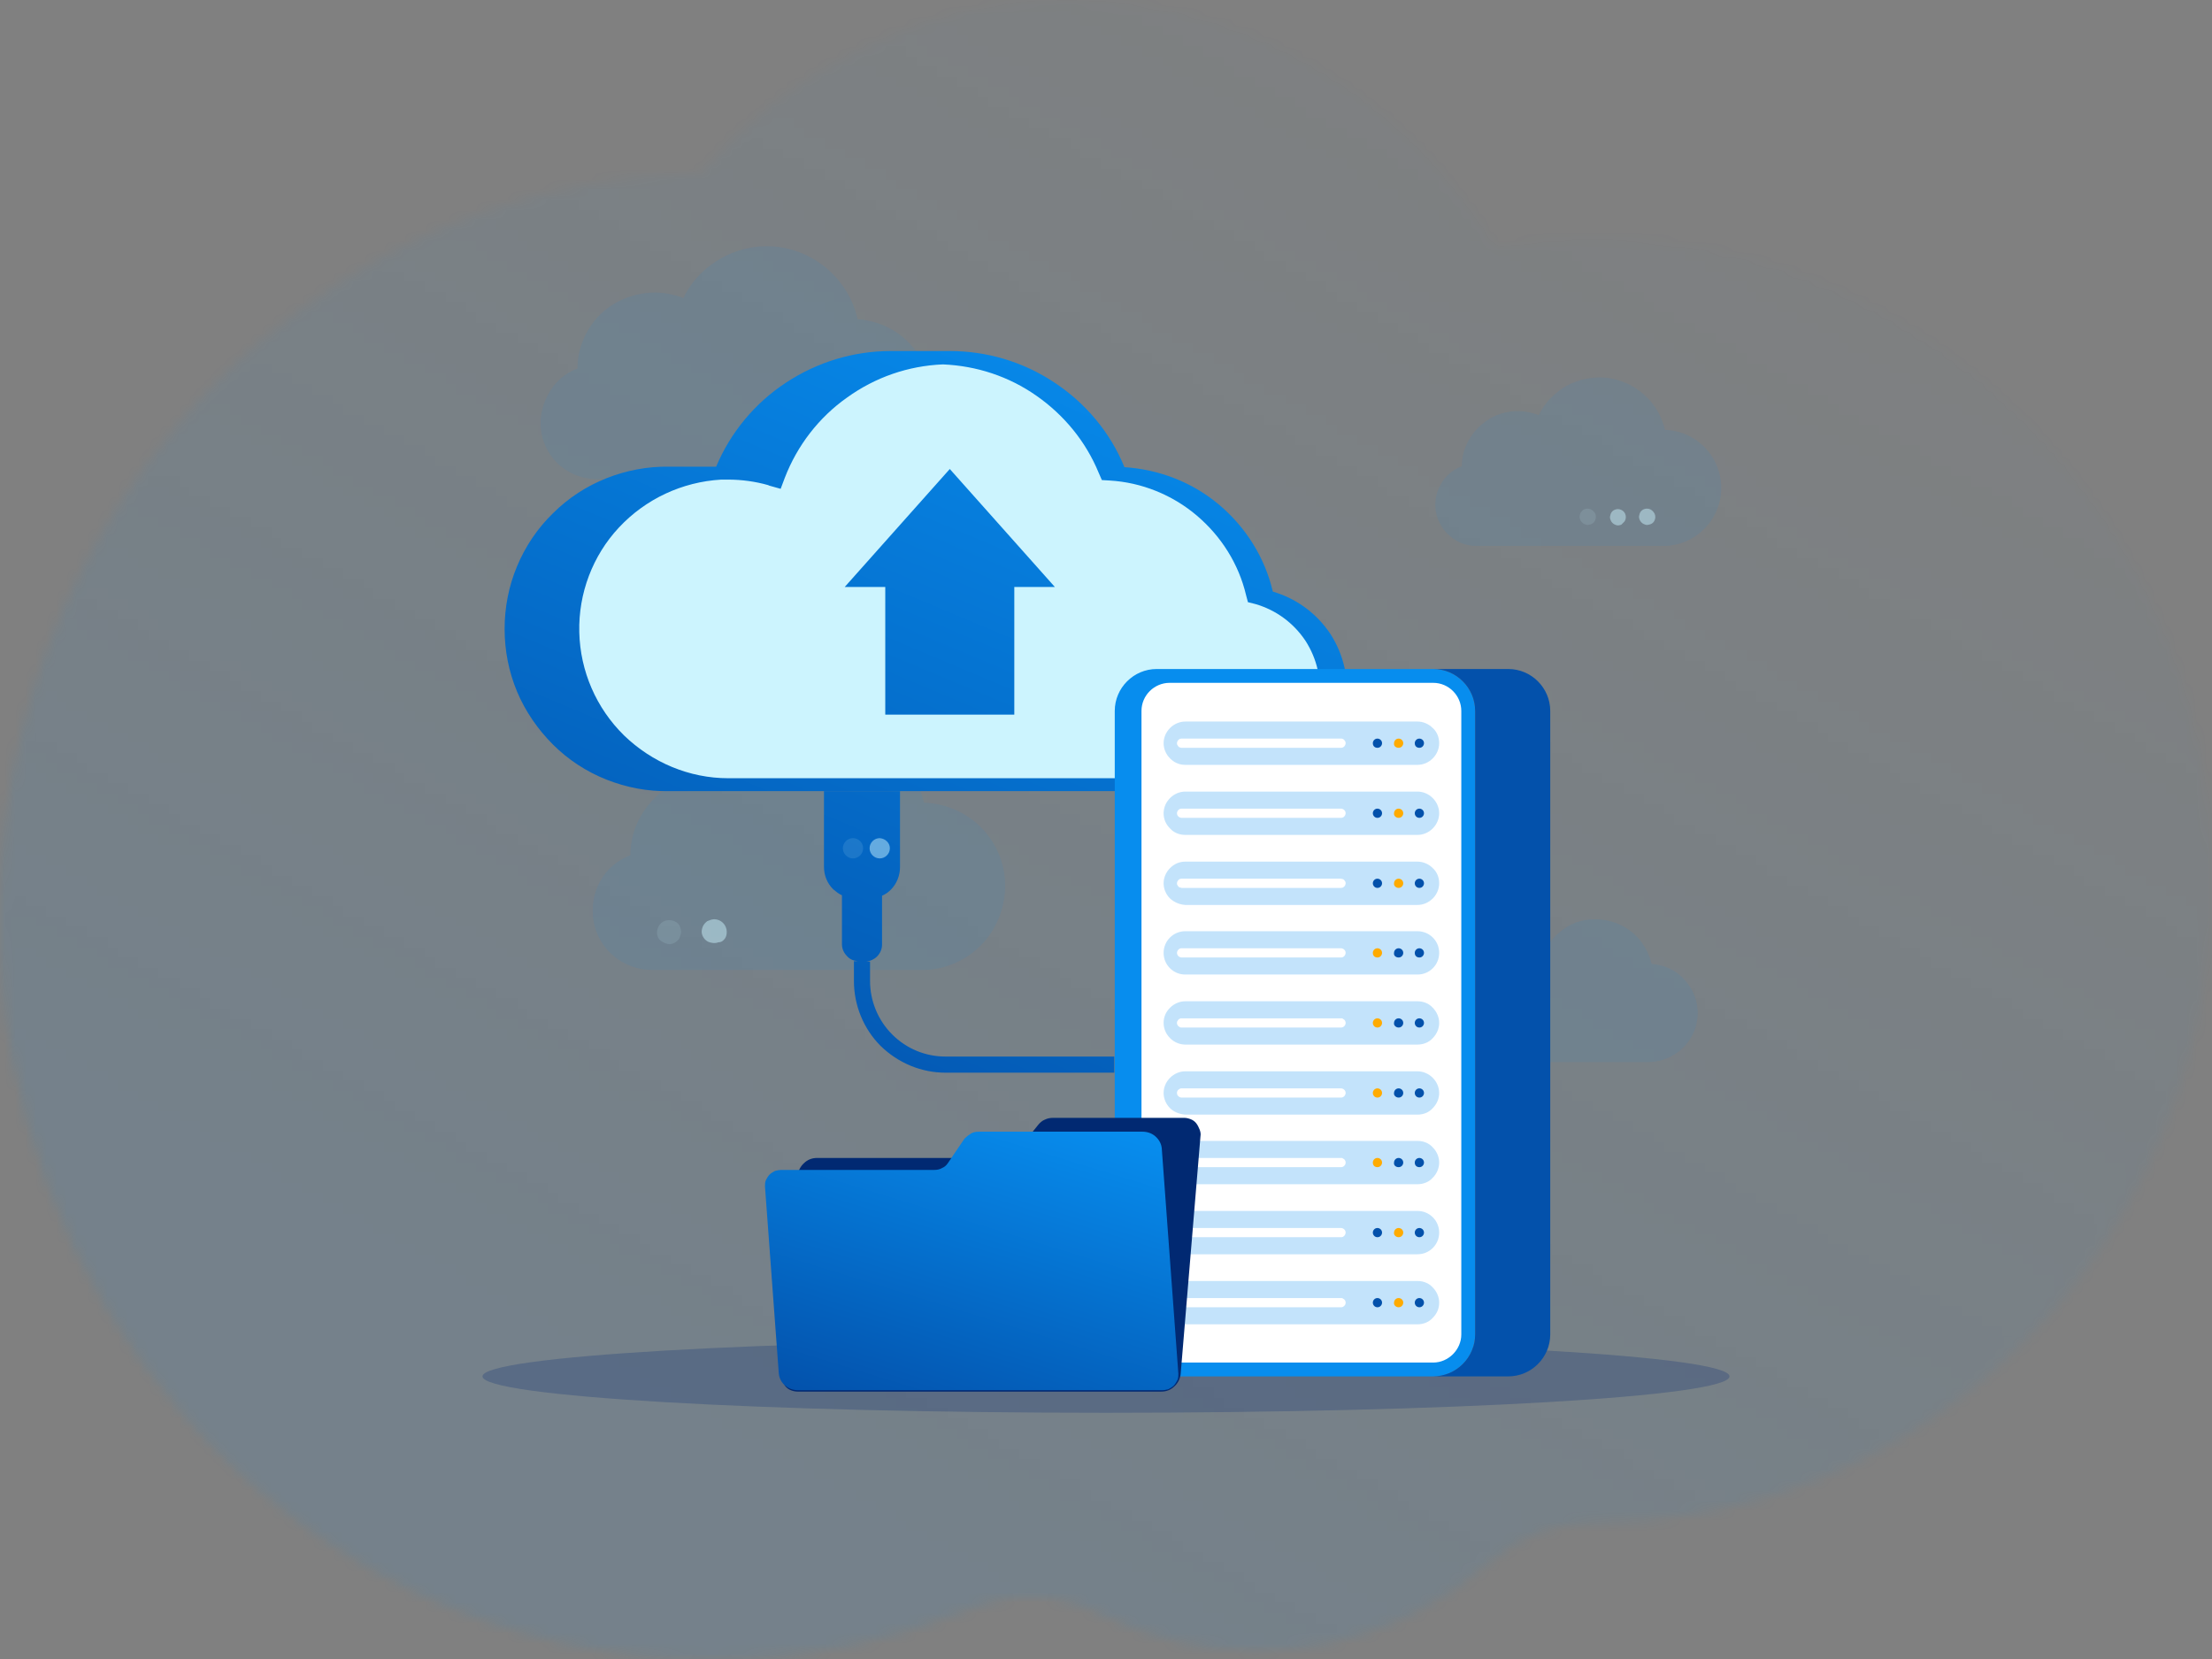 <svg width="216" height="162" viewBox="0 0 216 162" fill="none" xmlns="http://www.w3.org/2000/svg">
<rect x="0" y="0" width="216" height="162" fill="#808080" stroke="none"/>
<g opacity="0.2">
<mask id="mask0_3248_2762" style="mask-type:alpha" maskUnits="userSpaceOnUse" x="0" y="0" width="216" height="162">
<path opacity="0.48" fill-rule="evenodd" clip-rule="evenodd" d="M0 89.451C0 108.107 6.725 125.107 17.793 137.955C30.489 152.699 48.9 161.969 69.423 162C78.392 162.013 86.968 160.251 94.846 157.034C98.919 155.369 103.477 155.56 107.422 157.532C112.05 159.842 117.231 161.137 122.703 161.137C124.963 161.137 127.177 160.914 129.318 160.492C135.429 159.29 140.991 156.446 145.558 152.419C148.428 149.886 152.105 148.614 155.862 148.618H155.926C168.341 148.618 179.873 144.689 189.447 137.955C198.007 131.943 204.997 123.692 209.654 114.004C213.714 105.561 216 96.025 216 85.931C216 51.312 189.102 23.244 155.926 23.244C152.544 23.244 149.23 23.542 145.997 24.098C137.438 9.639 122.11 0 104.624 0C97.242 0 90.243 1.718 83.978 4.798C78.021 7.717 72.724 11.865 68.39 16.92C53.677 17.165 40.072 22.18 28.936 30.551C11.408 43.72 0 65.197 0 89.451Z" fill="url(#paint0_linear_3248_2762)"/>
</mask>
<g mask="url(#mask0_3248_2762)">
<rect width="216" height="162" fill="#078DEE"/>
</g>
</g>
<path opacity="0.08" d="M56.385 35.988C56.385 34.773 56.7 33.558 57.285 32.478C57.87 31.398 58.68 30.498 59.715 29.823C60.75 29.148 61.92 28.743 63.135 28.608C64.35 28.473 65.565 28.653 66.735 29.103C67.545 27.393 68.895 26.043 70.56 25.143C72.225 24.243 74.115 23.883 75.96 24.108C77.805 24.333 79.56 25.143 80.955 26.403C82.35 27.663 83.34 29.328 83.745 31.173C85.77 31.308 87.66 32.208 89.01 33.738C90.36 35.223 91.08 37.203 91.035 39.228C90.99 41.253 90.135 43.143 88.695 44.583C87.255 45.978 85.32 46.788 83.295 46.788H58.32C57.015 46.788 55.755 46.338 54.765 45.528C53.775 44.718 53.1 43.548 52.875 42.288C52.65 41.028 52.875 39.723 53.505 38.553C54.135 37.338 55.17 36.438 56.385 35.988ZM144.45 97.188C144.45 96.423 144.63 95.703 144.99 95.028C145.35 94.353 145.845 93.813 146.475 93.363C147.105 92.958 147.825 92.688 148.59 92.598C149.355 92.508 150.12 92.643 150.795 92.913C151.29 91.878 152.145 91.023 153.135 90.438C154.125 89.853 155.34 89.673 156.465 89.808C157.635 89.943 158.715 90.438 159.57 91.203C160.425 91.968 161.01 93.003 161.28 94.128C162.54 94.218 163.71 94.758 164.52 95.703C165.375 96.648 165.825 97.863 165.78 99.078C165.735 100.338 165.195 101.508 164.295 102.363C163.395 103.218 162.18 103.713 160.92 103.713H145.62C144.81 103.713 144.045 103.443 143.46 102.903C142.83 102.408 142.425 101.688 142.29 100.923C142.155 100.158 142.29 99.348 142.65 98.628C143.1 98.043 143.73 97.503 144.45 97.188ZM61.56 83.508C61.56 82.203 61.875 80.943 62.505 79.818C63.135 78.693 63.99 77.703 65.07 77.028C66.15 76.308 67.365 75.858 68.625 75.723C69.885 75.588 71.19 75.768 72.36 76.263C73.215 74.508 74.61 73.023 76.365 72.078C78.075 71.133 80.055 70.728 82.035 70.998C84.015 71.223 85.815 72.078 87.3 73.383C88.74 74.688 89.775 76.443 90.225 78.378C92.385 78.468 94.455 79.368 95.94 80.943C97.425 82.518 98.235 84.633 98.145 86.793C98.055 88.953 97.155 91.023 95.58 92.508C94.005 93.993 91.89 94.803 89.73 94.713H63.63C62.28 94.713 60.975 94.218 59.94 93.363C58.905 92.508 58.185 91.293 57.96 89.943C57.735 88.593 57.96 87.243 58.59 86.073C59.22 84.903 60.3 84.003 61.56 83.508ZM142.74 45.528C142.74 44.628 142.965 43.773 143.415 43.008C143.82 42.243 144.45 41.568 145.17 41.073C145.89 40.578 146.745 40.263 147.645 40.173C148.545 40.083 149.4 40.218 150.255 40.533C150.84 39.318 151.83 38.328 153 37.653C154.215 37.023 155.565 36.753 156.915 36.888C158.265 37.068 159.525 37.608 160.56 38.553C161.595 39.453 162.27 40.668 162.585 41.973C164.07 42.018 165.51 42.648 166.545 43.773C167.58 44.853 168.12 46.338 168.075 47.823C168.03 49.308 167.4 50.748 166.275 51.783C165.195 52.818 163.71 53.358 162.225 53.313H144.18C143.235 53.313 142.335 52.998 141.615 52.368C140.895 51.783 140.4 50.928 140.22 50.028C140.04 49.083 140.22 48.138 140.67 47.328C141.12 46.473 141.885 45.843 142.74 45.528Z" fill="#078DEE"/>
<path opacity="0.24" d="M108 137.957C141.615 137.957 168.885 136.382 168.885 134.402C168.885 132.422 141.615 130.847 108 130.847C74.385 130.847 47.115 132.422 47.115 134.402C47.115 136.382 74.34 137.957 108 137.957Z" fill="#012972"/>
<path d="M86.985 34.278H92.745C96.345 34.278 99.855 35.313 102.87 37.293C105.975 39.318 108.405 42.198 109.8 45.618C113.22 45.843 116.46 47.103 119.07 49.308C121.68 51.513 123.525 54.483 124.29 57.768C126.585 58.443 128.565 59.883 129.915 61.908C131.22 63.933 131.76 66.318 131.445 68.703C131.13 71.088 129.915 73.248 128.115 74.823C126.315 76.398 123.975 77.253 121.59 77.253H65.34C63.225 77.298 61.155 76.893 59.22 76.128C57.285 75.363 55.485 74.193 54 72.708C52.515 71.223 51.3 69.468 50.49 67.533C49.68 65.598 49.275 63.528 49.275 61.413C49.275 59.298 49.68 57.228 50.49 55.293C51.3 53.358 52.47 51.603 54 50.118C55.485 48.633 57.285 47.463 59.22 46.698C61.155 45.933 63.27 45.528 65.34 45.573H69.93C71.325 42.243 73.71 39.363 76.725 37.383C79.785 35.358 83.34 34.278 86.985 34.278Z" fill="url(#paint1_linear_3248_2762)"/>
<path d="M80.505 77.252H87.885V84.677C87.885 85.487 87.57 86.297 86.985 86.882C86.715 87.152 86.445 87.332 86.13 87.467V92.237C86.13 92.687 85.95 93.092 85.635 93.407C85.365 93.677 84.96 93.857 84.6 93.902H84.96V95.792C84.96 97.727 85.725 99.617 87.12 101.012C88.515 102.407 90.36 103.172 92.34 103.172H108.81V104.747H92.34C89.955 104.747 87.705 103.802 85.995 102.137C84.33 100.472 83.385 98.177 83.385 95.792V93.857H83.745C83.34 93.812 82.98 93.677 82.71 93.362C82.395 93.047 82.215 92.642 82.215 92.192V87.422C81.9 87.287 81.63 87.062 81.36 86.837C80.775 86.252 80.46 85.487 80.46 84.632V77.252H80.505Z" fill="url(#paint2_linear_3248_2762)"/>
<path fill-rule="evenodd" clip-rule="evenodd" d="M121.861 58.803L122.581 58.983C124.606 59.568 126.316 60.828 127.486 62.583C128.611 64.338 129.106 66.453 128.791 68.523C128.521 70.593 127.486 72.483 125.911 73.878C124.336 75.273 122.311 75.993 120.196 75.993H71.101C67.321 75.993 63.676 74.463 60.931 71.808C58.231 69.153 56.656 65.553 56.566 61.728C56.476 57.948 57.871 54.258 60.436 51.513C63.046 48.723 66.601 47.058 70.426 46.833H71.101C72.406 46.833 73.756 47.013 75.016 47.373L75.106 47.418L76.231 47.733L76.636 46.653C77.851 43.503 79.966 40.758 82.711 38.823C85.456 36.843 88.696 35.718 92.071 35.583C95.356 35.718 98.506 36.753 101.206 38.643C103.906 40.533 106.021 43.098 107.281 46.158L107.596 46.878L108.361 46.923C111.466 47.103 114.481 48.318 116.866 50.343C119.251 52.368 120.961 55.068 121.681 58.128L121.861 58.803ZM86.446 69.783V57.318H82.486L92.746 45.798L103.006 57.318H99.046V69.783H86.446Z" fill="#CCF4FE"/>
<path opacity="0.48" d="M158.625 50.928C158.715 50.793 158.76 50.658 158.76 50.478C158.76 50.253 158.67 50.073 158.535 49.938C158.4 49.803 158.175 49.713 157.995 49.713C157.86 49.713 157.68 49.758 157.545 49.848C157.41 49.938 157.32 50.073 157.275 50.208C157.23 50.343 157.185 50.523 157.23 50.658C157.275 50.793 157.32 50.928 157.455 51.063C157.545 51.153 157.68 51.243 157.86 51.288C157.995 51.333 158.175 51.288 158.31 51.243C158.4 51.153 158.535 51.018 158.625 50.928ZM70.785 91.653C70.92 91.473 70.965 91.248 70.965 90.978C70.965 90.663 70.83 90.348 70.605 90.123C70.38 89.898 70.065 89.763 69.75 89.763C69.525 89.763 69.3 89.853 69.075 89.943C68.895 90.078 68.715 90.258 68.625 90.483C68.535 90.708 68.49 90.933 68.535 91.158C68.58 91.383 68.715 91.608 68.85 91.743C69.03 91.923 69.21 92.013 69.48 92.058C69.705 92.103 69.93 92.103 70.155 92.013C70.47 92.013 70.65 91.833 70.785 91.653ZM161.64 50.478C161.64 50.613 161.595 50.793 161.505 50.928C161.415 51.063 161.28 51.153 161.145 51.198C161.01 51.243 160.83 51.288 160.695 51.243C160.56 51.198 160.425 51.153 160.29 51.018C160.2 50.928 160.11 50.793 160.065 50.613C160.02 50.478 160.065 50.298 160.11 50.163C160.155 50.028 160.245 49.893 160.38 49.803C160.515 49.713 160.65 49.668 160.83 49.668C161.055 49.668 161.235 49.758 161.37 49.893C161.55 50.073 161.64 50.253 161.64 50.478ZM86.895 82.833C86.895 83.373 86.445 83.823 85.905 83.823C85.365 83.823 84.915 83.373 84.915 82.833C84.915 82.293 85.365 81.843 85.905 81.843C86.445 81.888 86.895 82.293 86.895 82.833Z" fill="#CCF4FE"/>
<path opacity="0.12" d="M155.835 50.478C155.835 50.613 155.79 50.793 155.7 50.928C155.61 51.063 155.475 51.153 155.34 51.198C155.205 51.243 155.025 51.288 154.89 51.243C154.755 51.198 154.62 51.153 154.485 51.018C154.395 50.928 154.305 50.793 154.26 50.613C154.215 50.478 154.26 50.298 154.305 50.163C154.35 50.028 154.485 49.893 154.575 49.803C154.71 49.713 154.845 49.668 155.025 49.668C155.25 49.668 155.43 49.758 155.565 49.893C155.79 50.073 155.835 50.253 155.835 50.478ZM66.51 90.978C66.51 91.203 66.42 91.428 66.33 91.653C66.195 91.833 66.015 92.013 65.79 92.103C65.565 92.193 65.34 92.238 65.115 92.148C64.89 92.103 64.665 91.968 64.485 91.833C64.305 91.698 64.215 91.473 64.17 91.248C64.125 91.023 64.17 90.798 64.26 90.573C64.35 90.348 64.485 90.168 64.71 90.033C64.89 89.898 65.115 89.853 65.385 89.853C65.7 89.853 66.015 89.988 66.24 90.213C66.375 90.393 66.51 90.663 66.51 90.978ZM84.285 82.833C84.285 83.373 83.835 83.823 83.295 83.823C82.755 83.823 82.305 83.373 82.305 82.833C82.305 82.293 82.755 81.843 83.295 81.843C83.835 81.843 84.285 82.293 84.285 82.833Z" fill="#CCF4FE"/>
<path d="M139.95 65.328H112.95C110.7 65.328 108.855 67.173 108.855 69.423V130.308C108.855 132.558 110.7 134.403 112.95 134.403H139.95C142.2 134.403 144.045 132.558 144.045 130.308V69.423C144.045 67.173 142.2 65.328 139.95 65.328Z" fill="#078DEE"/>
<path d="M139.95 134.403H147.285C149.535 134.403 151.38 132.558 151.38 130.308V69.423C151.38 67.173 149.535 65.328 147.285 65.328H139.95C142.2 65.328 144.045 67.173 144.045 69.423V130.308C144.045 132.558 142.2 134.403 139.95 134.403Z" fill="#0351AB"/>
<path d="M142.695 130.308V69.423C142.695 67.938 141.48 66.678 139.95 66.678H114.21C112.725 66.678 111.465 67.893 111.465 69.423V130.308C111.465 131.793 112.68 133.053 114.21 133.053H139.95C141.435 133.053 142.695 131.793 142.695 130.308Z" fill="white"/>
<path opacity="0.24" fill-rule="evenodd" clip-rule="evenodd" d="M115.74 74.688H138.42C138.96 74.688 139.5 74.463 139.905 74.058C140.31 73.653 140.535 73.113 140.535 72.573C140.535 71.988 140.31 71.448 139.905 71.088C139.5 70.683 138.96 70.458 138.42 70.458H115.74C115.2 70.458 114.66 70.683 114.255 71.088C113.85 71.493 113.625 72.033 113.625 72.573C113.625 73.113 113.85 73.653 114.255 74.058C114.66 74.463 115.155 74.688 115.74 74.688ZM115.38 73.023H130.95C131.085 73.023 131.175 72.978 131.265 72.888C131.355 72.798 131.4 72.663 131.4 72.573C131.4 72.528 131.4 72.438 131.355 72.393C131.31 72.348 131.31 72.303 131.265 72.258C131.22 72.213 131.175 72.168 131.13 72.168C131.085 72.123 130.995 72.123 130.95 72.123H115.38C115.245 72.123 115.155 72.168 115.065 72.258C114.975 72.348 114.93 72.483 114.93 72.573C114.93 72.618 114.93 72.708 114.975 72.753C115.02 72.798 115.02 72.843 115.065 72.888C115.11 72.933 115.155 72.978 115.2 72.978C115.29 73.023 115.335 73.023 115.38 73.023ZM115.74 81.528H138.42C138.96 81.528 139.5 81.303 139.905 80.898C140.31 80.493 140.535 79.953 140.535 79.413C140.535 78.873 140.31 78.333 139.905 77.928C139.5 77.523 138.96 77.298 138.42 77.298H115.74C115.2 77.298 114.66 77.523 114.255 77.928C113.85 78.333 113.625 78.873 113.625 79.413C113.625 79.998 113.85 80.493 114.255 80.898C114.615 81.303 115.155 81.528 115.74 81.528ZM115.38 79.863H130.95C131.085 79.863 131.175 79.818 131.265 79.728C131.355 79.638 131.4 79.503 131.4 79.413C131.4 79.278 131.355 79.188 131.265 79.098C131.175 79.008 131.04 78.963 130.95 78.963H115.38C115.245 78.963 115.155 79.008 115.065 79.098C114.975 79.188 114.93 79.323 114.93 79.413C114.93 79.548 114.975 79.638 115.065 79.728C115.155 79.818 115.29 79.863 115.38 79.863ZM115.74 88.368H138.42C138.96 88.368 139.5 88.143 139.905 87.738C140.31 87.333 140.535 86.793 140.535 86.253C140.535 85.668 140.31 85.128 139.905 84.768C139.5 84.363 138.96 84.138 138.42 84.138H115.74C115.155 84.138 114.66 84.363 114.255 84.768C113.85 85.173 113.625 85.713 113.625 86.253C113.625 86.793 113.85 87.333 114.255 87.738C114.66 88.098 115.155 88.323 115.74 88.368ZM115.38 86.703H130.95C131.085 86.703 131.175 86.658 131.265 86.568C131.355 86.478 131.4 86.343 131.4 86.253C131.4 86.208 131.4 86.118 131.355 86.073C131.31 86.028 131.31 85.983 131.265 85.938C131.22 85.893 131.175 85.848 131.13 85.848C131.085 85.848 130.995 85.803 130.95 85.803H115.38C115.245 85.803 115.155 85.848 115.065 85.938C114.975 86.028 114.93 86.163 114.93 86.253C114.93 86.298 114.93 86.388 114.975 86.433C115.02 86.478 115.02 86.523 115.065 86.568C115.11 86.613 115.155 86.658 115.2 86.658C115.29 86.658 115.335 86.703 115.38 86.703ZM115.74 90.933H138.42C139.59 90.933 140.535 91.878 140.535 93.048C140.535 94.218 139.59 95.163 138.42 95.163H115.74C114.57 95.163 113.625 94.218 113.625 93.048C113.625 91.878 114.57 90.933 115.74 90.933ZM115.38 93.498H130.95C131.085 93.498 131.175 93.453 131.265 93.363C131.355 93.273 131.4 93.138 131.4 93.048C131.4 92.913 131.355 92.823 131.265 92.733C131.175 92.643 131.04 92.598 130.95 92.598H115.38C115.245 92.598 115.155 92.643 115.065 92.733C114.975 92.823 114.93 92.958 114.93 93.048C114.93 93.138 114.975 93.273 115.065 93.363C115.155 93.453 115.29 93.498 115.38 93.498ZM138.42 102.003H115.74C115.2 102.003 114.66 101.778 114.255 101.373C113.85 100.968 113.625 100.428 113.625 99.888C113.625 99.303 113.85 98.808 114.255 98.403C114.66 97.998 115.2 97.773 115.74 97.773H138.42C139.005 97.773 139.545 97.998 139.905 98.403C140.31 98.808 140.535 99.348 140.535 99.888C140.535 100.428 140.31 100.968 139.905 101.373C139.545 101.778 139.005 102.003 138.42 102.003ZM130.95 100.338H115.38C115.335 100.338 115.245 100.338 115.2 100.293C115.155 100.248 115.11 100.248 115.065 100.203C115.02 100.158 114.975 100.113 114.975 100.068C114.93 100.023 114.93 99.933 114.93 99.888C114.93 99.843 114.93 99.753 114.975 99.708C115.02 99.663 115.02 99.618 115.065 99.573C115.11 99.528 115.155 99.483 115.2 99.483C115.245 99.438 115.335 99.438 115.38 99.438H130.95C130.995 99.438 131.085 99.438 131.13 99.483C131.175 99.528 131.22 99.528 131.265 99.573C131.31 99.618 131.355 99.663 131.355 99.708C131.4 99.753 131.4 99.843 131.4 99.888C131.4 100.023 131.355 100.113 131.265 100.203C131.175 100.293 131.085 100.338 130.95 100.338ZM115.74 108.843H138.42C139.005 108.843 139.545 108.618 139.905 108.213C140.31 107.808 140.535 107.268 140.535 106.728C140.535 106.188 140.31 105.648 139.905 105.243C139.5 104.838 138.96 104.613 138.42 104.613H115.74C115.2 104.613 114.66 104.838 114.255 105.243C113.85 105.648 113.625 106.188 113.625 106.728C113.625 107.268 113.85 107.808 114.255 108.213C114.615 108.573 115.155 108.798 115.74 108.843ZM115.38 107.178H130.95C131.085 107.178 131.175 107.133 131.265 107.043C131.355 106.953 131.4 106.818 131.4 106.728C131.4 106.593 131.355 106.503 131.265 106.413C131.175 106.323 131.04 106.278 130.95 106.278H115.38C115.335 106.278 115.245 106.278 115.2 106.323C115.155 106.368 115.11 106.368 115.065 106.413C115.02 106.458 114.975 106.503 114.975 106.548C114.93 106.593 114.93 106.683 114.93 106.728C114.93 106.863 114.975 106.953 115.065 107.043C115.155 107.133 115.29 107.178 115.38 107.178ZM138.42 115.638H115.74C115.2 115.638 114.66 115.413 114.255 115.008C113.85 114.603 113.625 114.063 113.625 113.523C113.625 112.938 113.85 112.443 114.255 112.038C114.66 111.633 115.2 111.408 115.74 111.408H138.42C139.005 111.408 139.545 111.633 139.905 112.038C140.31 112.443 140.535 112.983 140.535 113.523C140.535 114.063 140.31 114.603 139.905 115.008C139.545 115.413 139.005 115.638 138.42 115.638ZM130.95 113.973H115.38C115.245 113.973 115.155 113.928 115.065 113.838C114.975 113.748 114.93 113.613 114.93 113.523C114.93 113.388 114.975 113.298 115.065 113.208C115.155 113.118 115.29 113.073 115.38 113.073H130.95C130.995 113.073 131.085 113.073 131.13 113.118C131.175 113.163 131.22 113.163 131.265 113.208C131.31 113.253 131.355 113.298 131.355 113.343C131.4 113.388 131.4 113.478 131.4 113.523C131.4 113.658 131.355 113.748 131.265 113.838C131.175 113.928 131.085 113.973 130.95 113.973ZM115.74 118.248H138.42C139.59 118.248 140.535 119.193 140.535 120.363C140.535 121.533 139.59 122.478 138.42 122.478H115.74C114.57 122.478 113.625 121.533 113.625 120.363C113.625 119.193 114.57 118.248 115.74 118.248ZM115.38 120.813H130.95C131.085 120.813 131.175 120.768 131.265 120.678C131.355 120.588 131.4 120.453 131.4 120.363C131.4 120.228 131.355 120.138 131.265 120.048C131.175 119.958 131.04 119.913 130.95 119.913H115.38C115.245 119.913 115.155 119.958 115.065 120.048C114.975 120.138 114.93 120.273 114.93 120.363C114.93 120.408 114.93 120.498 114.975 120.543C115.02 120.588 115.02 120.633 115.065 120.678C115.11 120.723 115.155 120.768 115.2 120.768C115.245 120.768 115.335 120.813 115.38 120.813ZM138.42 129.318H115.74C115.2 129.318 114.66 129.093 114.255 128.688C113.85 128.283 113.625 127.743 113.625 127.203C113.625 126.618 113.85 126.123 114.255 125.718C114.66 125.313 115.2 125.088 115.74 125.088H138.42C139.005 125.088 139.545 125.313 139.905 125.718C140.31 126.123 140.535 126.663 140.535 127.203C140.535 127.788 140.31 128.283 139.905 128.688C139.545 129.093 139.005 129.318 138.42 129.318ZM130.95 127.653H115.38C115.245 127.653 115.155 127.608 115.065 127.518C114.975 127.428 114.93 127.293 114.93 127.203C114.93 127.068 114.975 126.978 115.065 126.888C115.155 126.798 115.29 126.753 115.38 126.753H130.95C130.995 126.753 131.085 126.753 131.13 126.798C131.175 126.843 131.22 126.843 131.265 126.888C131.31 126.933 131.355 126.978 131.355 127.023C131.4 127.068 131.4 127.158 131.4 127.203C131.4 127.338 131.355 127.428 131.265 127.518C131.175 127.608 131.085 127.653 130.95 127.653Z" fill="#078DEE"/>
<path d="M136.576 73.023C136.846 73.023 137.026 72.798 137.026 72.573C137.026 72.303 136.801 72.123 136.576 72.123C136.306 72.123 136.126 72.348 136.126 72.573C136.081 72.843 136.306 73.023 136.576 73.023ZM136.576 79.863C136.846 79.863 137.026 79.638 137.026 79.413C137.026 79.143 136.801 78.963 136.576 78.963C136.306 78.963 136.126 79.188 136.126 79.413C136.081 79.638 136.306 79.863 136.576 79.863ZM136.576 86.703C136.846 86.703 137.026 86.478 137.026 86.253C137.026 85.983 136.801 85.803 136.576 85.803C136.306 85.803 136.126 86.028 136.126 86.253C136.081 86.478 136.306 86.703 136.576 86.703ZM134.506 93.498C134.776 93.498 134.956 93.273 134.956 93.048C134.956 92.778 134.731 92.598 134.506 92.598C134.236 92.598 134.056 92.823 134.056 93.048C134.056 93.318 134.236 93.498 134.506 93.498ZM134.506 100.338C134.776 100.338 134.956 100.113 134.956 99.888C134.956 99.618 134.731 99.438 134.506 99.438C134.236 99.438 134.056 99.663 134.056 99.888C134.056 100.113 134.236 100.338 134.506 100.338ZM134.506 107.178C134.776 107.178 134.956 106.953 134.956 106.728C134.956 106.458 134.731 106.278 134.506 106.278C134.236 106.278 134.056 106.503 134.056 106.728C134.056 106.953 134.236 107.178 134.506 107.178ZM134.506 113.973C134.776 113.973 134.956 113.748 134.956 113.523C134.956 113.253 134.731 113.073 134.506 113.073C134.236 113.073 134.056 113.298 134.056 113.523C134.056 113.793 134.236 113.973 134.506 113.973ZM136.576 120.813C136.846 120.813 137.026 120.588 137.026 120.363C137.026 120.093 136.801 119.913 136.576 119.913C136.306 119.913 136.126 120.138 136.126 120.363C136.081 120.588 136.306 120.813 136.576 120.813ZM136.576 127.653C136.846 127.653 137.026 127.428 137.026 127.203C137.026 126.933 136.801 126.753 136.576 126.753C136.306 126.753 136.126 126.978 136.126 127.203C136.081 127.428 136.306 127.653 136.576 127.653Z" fill="#FFAB00"/>
<path d="M138.601 73.023C138.871 73.023 139.051 72.798 139.051 72.573C139.051 72.303 138.826 72.123 138.601 72.123C138.331 72.123 138.151 72.348 138.151 72.573C138.151 72.843 138.331 73.023 138.601 73.023ZM138.601 79.863C138.871 79.863 139.051 79.638 139.051 79.413C139.051 79.143 138.826 78.963 138.601 78.963C138.331 78.963 138.151 79.188 138.151 79.413C138.151 79.638 138.331 79.863 138.601 79.863ZM138.601 86.703C138.871 86.703 139.051 86.478 139.051 86.253C139.051 85.983 138.826 85.803 138.601 85.803C138.331 85.803 138.151 86.028 138.151 86.253C138.151 86.478 138.331 86.703 138.601 86.703ZM136.576 93.498C136.846 93.498 137.026 93.273 137.026 93.048C137.026 92.778 136.801 92.598 136.576 92.598C136.306 92.598 136.126 92.823 136.126 93.048C136.081 93.318 136.306 93.498 136.576 93.498ZM136.576 100.338C136.846 100.338 137.026 100.113 137.026 99.888C137.026 99.618 136.801 99.438 136.576 99.438C136.306 99.438 136.126 99.663 136.126 99.888C136.081 100.113 136.306 100.338 136.576 100.338ZM138.601 107.178C138.871 107.178 139.051 106.953 139.051 106.728C139.051 106.458 138.826 106.278 138.601 106.278C138.331 106.278 138.151 106.503 138.151 106.728C138.151 106.953 138.331 107.178 138.601 107.178ZM138.601 113.973C138.871 113.973 139.051 113.748 139.051 113.523C139.051 113.253 138.826 113.073 138.601 113.073C138.331 113.073 138.151 113.298 138.151 113.523C138.151 113.793 138.331 113.973 138.601 113.973ZM138.601 120.813C138.871 120.813 139.051 120.588 139.051 120.363C139.051 120.093 138.826 119.913 138.601 119.913C138.331 119.913 138.151 120.138 138.151 120.363C138.151 120.588 138.331 120.813 138.601 120.813ZM138.601 127.653C138.871 127.653 139.051 127.428 139.051 127.203C139.051 126.933 138.826 126.753 138.601 126.753C138.331 126.753 138.151 126.978 138.151 127.203C138.151 127.428 138.331 127.653 138.601 127.653ZM134.506 73.023C134.776 73.023 134.956 72.798 134.956 72.573C134.956 72.303 134.731 72.123 134.506 72.123C134.236 72.123 134.056 72.348 134.056 72.573C134.056 72.843 134.236 73.023 134.506 73.023ZM134.506 79.863C134.776 79.863 134.956 79.638 134.956 79.413C134.956 79.143 134.731 78.963 134.506 78.963C134.236 78.963 134.056 79.188 134.056 79.413C134.056 79.638 134.236 79.863 134.506 79.863ZM134.506 86.703C134.776 86.703 134.956 86.478 134.956 86.253C134.956 85.983 134.731 85.803 134.506 85.803C134.236 85.803 134.056 86.028 134.056 86.253C134.056 86.478 134.236 86.703 134.506 86.703ZM138.601 93.498C138.871 93.498 139.051 93.273 139.051 93.048C139.051 92.778 138.826 92.598 138.601 92.598C138.331 92.598 138.151 92.823 138.151 93.048C138.151 93.318 138.331 93.498 138.601 93.498ZM138.601 100.338C138.871 100.338 139.051 100.113 139.051 99.888C139.051 99.618 138.826 99.438 138.601 99.438C138.331 99.438 138.151 99.663 138.151 99.888C138.151 100.113 138.331 100.338 138.601 100.338ZM136.576 107.178C136.846 107.178 137.026 106.953 137.026 106.728C137.026 106.458 136.801 106.278 136.576 106.278C136.306 106.278 136.126 106.503 136.126 106.728C136.081 106.953 136.306 107.178 136.576 107.178ZM136.576 113.973C136.846 113.973 137.026 113.748 137.026 113.523C137.026 113.253 136.801 113.073 136.576 113.073C136.306 113.073 136.126 113.298 136.126 113.523C136.081 113.793 136.306 113.973 136.576 113.973ZM134.506 120.813C134.776 120.813 134.956 120.588 134.956 120.363C134.956 120.093 134.731 119.913 134.506 119.913C134.236 119.913 134.056 120.138 134.056 120.363C134.056 120.588 134.236 120.813 134.506 120.813ZM134.506 127.653C134.776 127.653 134.956 127.428 134.956 127.203C134.956 126.933 134.731 126.753 134.506 126.753C134.236 126.753 134.056 126.978 134.056 127.203C134.056 127.428 134.236 127.653 134.506 127.653Z" fill="#0351AB"/>
<path d="M101.385 109.833L99.361 112.353C99.18 112.578 98.956 112.758 98.686 112.893C98.415 113.028 98.145 113.073 97.876 113.073H79.785C79.29 113.073 78.841 113.253 78.525 113.568C78.165 113.883 77.941 114.333 77.895 114.783L76.275 134.088C76.231 134.313 76.275 134.538 76.365 134.763C76.456 134.988 76.546 135.168 76.68 135.348C76.816 135.528 76.996 135.663 77.221 135.753C77.445 135.843 77.671 135.888 77.895 135.888H113.4C113.895 135.888 114.345 135.708 114.66 135.393C115.02 135.078 115.245 134.628 115.29 134.178L117.225 110.958C117.27 110.733 117.225 110.508 117.135 110.283C117.045 110.058 116.955 109.878 116.82 109.698C116.685 109.518 116.505 109.383 116.28 109.293C116.055 109.203 115.83 109.158 115.65 109.158H102.825C102.555 109.158 102.285 109.203 102.015 109.338C101.79 109.428 101.565 109.608 101.385 109.833Z" fill="#012972"/>
<path d="M94.185 111.183L92.565 113.568C92.43 113.793 92.205 113.973 91.98 114.063C91.755 114.198 91.485 114.243 91.215 114.243H76.32C76.095 114.243 75.87 114.288 75.69 114.333C75.51 114.423 75.285 114.558 75.15 114.693C75.015 114.828 74.88 115.053 74.79 115.233C74.7 115.458 74.7 115.638 74.7 115.863L76.05 134.133C76.095 134.583 76.32 135.033 76.68 135.303C77.04 135.618 77.49 135.753 77.94 135.753H113.445C113.67 135.753 113.895 135.708 114.075 135.663C114.255 135.573 114.48 135.438 114.615 135.303C114.75 135.168 114.885 134.943 114.975 134.763C115.065 134.538 115.065 134.358 115.065 134.133L113.445 112.128C113.4 111.678 113.175 111.273 112.815 110.958C112.455 110.643 112.005 110.508 111.555 110.508H95.58C95.31 110.508 95.04 110.553 94.815 110.688C94.59 110.823 94.365 111.003 94.185 111.183Z" fill="url(#paint3_linear_3248_2762)"/>
<defs>
<linearGradient id="paint0_linear_3248_2762" x1="108" y1="162" x2="192.114" y2="11.348" gradientUnits="userSpaceOnUse">
<stop/>
<stop offset="1" stop-opacity="0.01"/>
</linearGradient>
<linearGradient id="paint1_linear_3248_2762" x1="105.488" y1="27.82" x2="69.935" y2="112.439" gradientUnits="userSpaceOnUse">
<stop stop-color="#078DEE"/>
<stop offset="1" stop-color="#0351AB"/>
</linearGradient>
<linearGradient id="paint2_linear_3248_2762" x1="118.87" y1="33.442" x2="83.317" y2="118.06" gradientUnits="userSpaceOnUse">
<stop stop-color="#078DEE"/>
<stop offset="1" stop-color="#0351AB"/>
</linearGradient>
<linearGradient id="paint3_linear_3248_2762" x1="100.225" y1="107.573" x2="90.15" y2="140.262" gradientUnits="userSpaceOnUse">
<stop stop-color="#078DEE"/>
<stop offset="1" stop-color="#0351AB"/>
</linearGradient>
</defs>
</svg>

